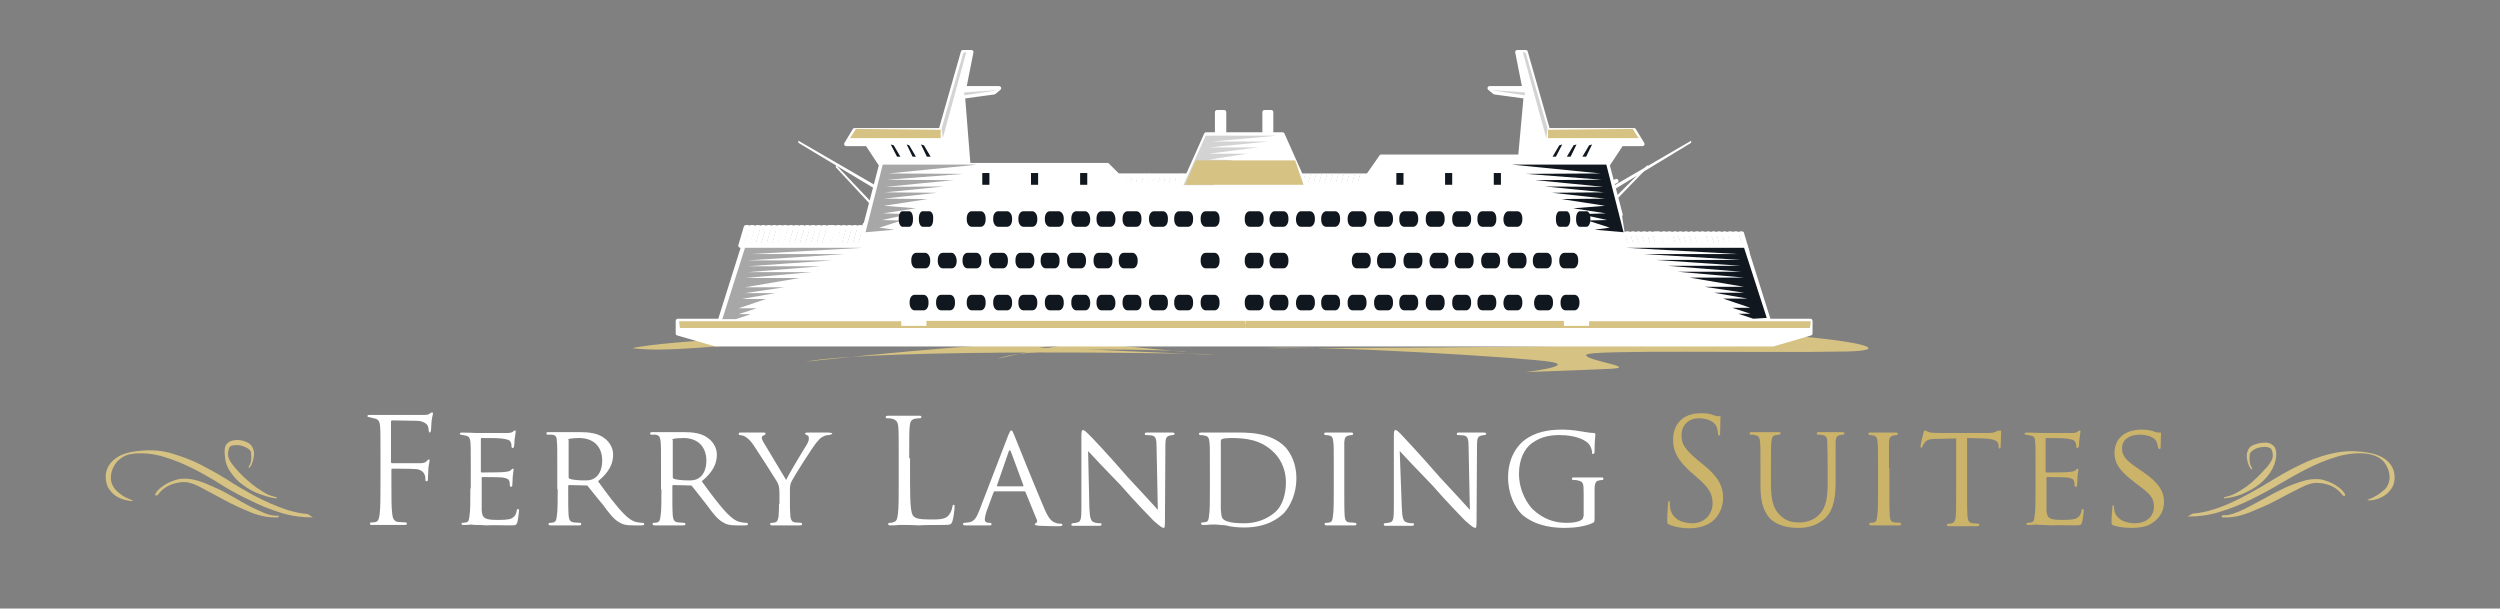 <?xml version="1.0" encoding="UTF-8"?> <!-- Generator: Adobe Illustrator 22.1.0, SVG Export Plug-In . SVG Version: 6.00 Build 0) --> <svg xmlns="http://www.w3.org/2000/svg" xmlns:xlink="http://www.w3.org/1999/xlink" id="Capa_1" x="0px" y="0px" viewBox="0 0 595.3 144.9" style="enable-background:new 0 0 595.3 144.9;" xml:space="preserve"><rect x="0" y="0" width="595.3" height="144.9" fill="#808080" stroke="none"/> <style type="text/css"> .st0{fill-rule:evenodd;clip-rule:evenodd;fill:#FFFFFF;} .st1{fill:#D6C283;} .st2{fill-rule:evenodd;clip-rule:evenodd;fill:#CBB369;} .st3{fill-rule:evenodd;clip-rule:evenodd;fill:#FFFFFF;stroke:#FFFFFF;stroke-miterlimit:10;} .st4{fill-rule:evenodd;clip-rule:evenodd;fill:#FFFFFF;stroke:#FFFFFF;stroke-linecap:round;stroke-linejoin:round;stroke-miterlimit:10;} .st5{fill-rule:evenodd;clip-rule:evenodd;fill:#D6C283;} .st6{fill-rule:evenodd;clip-rule:evenodd;fill:#11171F;} .st7{fill-rule:evenodd;clip-rule:evenodd;fill:none;stroke:#FFFFFF;stroke-linecap:round;stroke-linejoin:round;stroke-miterlimit:10;} .st8{fill-rule:evenodd;clip-rule:evenodd;fill:#11171F;stroke:#FFFFFF;stroke-linecap:round;stroke-linejoin:round;stroke-miterlimit:10;} .st9{fill-rule:evenodd;clip-rule:evenodd;fill:#A8A7A8;} .st10{fill-rule:evenodd;clip-rule:evenodd;fill:#D3D3D4;} .st11{fill-rule:evenodd;clip-rule:evenodd;fill:none;} </style> <g> <path class="st0" d="M90.6,114.9c0,3.3,0,6.1-0.2,7.5c-0.1,1-0.3,1.8-1,1.9c-0.3,0.1-0.7,0.1-1,0.1c-0.2,0-0.3,0.1-0.3,0.3 c0,0.3,0.2,0.3,0.6,0.3h7.6c0.4,0,0.6-0.1,0.6-0.3c0-0.1-0.1-0.3-0.3-0.3c-0.3,0-1.2-0.1-1.7-0.1c-1.1-0.1-1.4-0.9-1.5-1.9 c-0.2-1.5-0.2-4.2-0.2-7.5v-3c0-0.3,0.1-0.3,0.3-0.3c0.6,0,4.7,0,5.6,0.1c1.2,0.1,1.8,0.8,2,1.3c0.2,0.4,0.2,0.9,0.2,1.3 c0,0.2,0.1,0.3,0.3,0.3c0.3,0,0.3-0.3,0.3-0.7c0-0.2,0.1-1.6,0.1-2.3c0.1-1.1,0.3-1.7,0.3-1.9c0-0.2,0-0.3-0.2-0.3 s-0.2,0.2-0.4,0.3c-0.4,0.5-0.9,0.6-1.8,0.6c-0.5,0-1.1,0-1.7,0l-4.8,0c-0.2,0-0.3-0.1-0.3-0.3v-9.5c0-0.3,0.1-0.4,0.3-0.4l5.8,0.1 c1.5,0,2.4,0.7,2.6,1.1c0.2,0.4,0.3,1,0.3,1.3c0,0.2,0.1,0.4,0.2,0.4c0.2,0,0.2-0.2,0.3-0.4c0.1-0.6,0.1-2.1,0.2-2.5 c0.1-1,0.3-1.4,0.3-1.6c0-0.2-0.1-0.3-0.2-0.3s-0.3,0.1-0.5,0.2c-0.3,0.4-0.9,0.4-1.7,0.4c-0.9,0-8.3,0-8.9,0l-1.3,0 c-0.8,0-1.7,0-2.5,0c-0.4,0-0.5,0.1-0.5,0.3c0,0.1,0.1,0.2,0.3,0.2c0.3,0.1,0.9,0.2,1.2,0.3c1.2,0.2,1.4,0.8,1.5,1.9 c0.1,1.1,0.1,2,0.1,7.3V114.9z"></path> <path class="st0" d="M112,116.3c0,2.9,0,5.3-0.2,6.5c-0.1,0.9-0.2,1.5-0.8,1.6c-0.3,0-0.7,0.1-0.9,0.1c-0.2,0-0.2,0.2-0.2,0.3 c0,0.1,0.2,0.2,0.5,0.2c0.5,0,1.2,0,1.8-0.1c0.6,0.1,1.2,0.1,1.2,0.1c0.4,0,1.2,0,2.5,0.1c1.3-0.1,3.1,0,5.5,0c1.3,0,1.6,0,1.8-0.8 c0.2-0.6,0.4-2.7,0.4-2.9s0-0.1-0.2-0.1c-0.2,0-0.2-0.3-0.3,0.1c-0.2,1.2-0.6,1.7-1.4,2.1c-0.8,0.3-2.4,0.3-3.2,0.3 c-3.1,0-3.7-0.4-3.8-2.4c0-0.6,0-4.1,0-5.1v-2.5c0-0.1,0-0.2,0.2-0.2c0.5,0,3.9,0,4.8,0.1c1.2,0.2,1.5,0.5,1.6,0.9 c0.1,0.4,0.1,0.7,0.1,1c0,0.2,0.1,0.3,0.3,0.3c0.3,0,0.3-0.3,0.3-0.6c0-0.2,0.1-1.3,0.1-1.9c0.1-1,0.2-1.4,0.2-1.6 c0-0.2-0.1-0.2-0.2-0.2c-0.1,0-0.3,0.2-0.5,0.4c-0.4,0.3-0.8,0.3-1.6,0.4c-0.7,0.1-4.9,0.1-5.3,0.1c-0.2,0-0.2-0.1-0.2-0.3v-7.6 c0-0.2,0-0.3,0.2-0.3c0.4,0,4,0,4.6,0.1c1.7,0.2,2.1,0.4,2.3,0.9c0.2,0.3,0.2,0.8,0.2,1c0,0.2,0.1,0.4,0.3,0.4 c0.1,0,0.2-0.2,0.3-0.3c0.1-0.6,0.1-1.9,0.2-2.2c0.1-0.8,0.2-1.2,0.2-1.4c0-0.1,0-0.3-0.1-0.3c-0.1,0-0.3,0.1-0.4,0.1 c-0.2,0.4-0.9,0.5-1.5,0.5c-0.7,0-7.2,0-7.4,0c-0.2,0-2-0.1-3.4-0.1c-0.3,0-0.5,0.1-0.5,0.3c0,0.1,0.1,0.2,0.2,0.2 c0.3,0.1,0.8,0.1,1,0.2c1,0.1,1.2,0.6,1.3,1.5c0.1,0.9,0.1,1.7,0.1,6V116.3z"></path> <path class="st0" d="M135.3,104.8c0-0.2,0.1-0.3,0.3-0.3c0.3-0.1,1.4-0.2,2.3-0.2c3.4,0,5.5,2,5.5,5.4c0,2.1-0.8,3.6-1.9,4.2 c-0.8,0.5-1.6,0.5-2.4,0.5c-1.4,0-3.1-0.2-3.5-0.4c-0.1-0.1-0.2-0.2-0.2-0.4V104.8z M132.8,116.5c0,2.8,0,5.1-0.2,6.3 c-0.1,0.9-0.2,1.4-0.8,1.6c-0.3,0.1-0.7,0.1-0.9,0.1c-0.2,0-0.3,0.2-0.3,0.3c0,0.2,0.2,0.3,0.5,0.3h6.8c0.4,0,0.5-0.1,0.5-0.3 c0-0.1,0-0.3-0.3-0.3c-0.3,0-1-0.1-1.4-0.1c-1-0.1-1.2-0.7-1.3-1.6c-0.1-1.2-0.1-3.5-0.1-6.3v-0.7c0-0.2,0.1-0.3,0.2-0.3l4.1,0.1 c0.2,0,0.3,0,0.4,0.2c0.7,0.8,2.1,2.7,3.5,4.3c1.6,2.2,2.7,3.6,4,4.3c0.8,0.5,1.5,0.7,3.3,0.7h1.9c0.6,0,0.7-0.1,0.7-0.3 c0-0.1-0.1-0.3-0.3-0.3c-0.2,0-0.5,0-1.1-0.1c-0.8-0.1-1.8-0.4-3.4-2c-1.8-1.8-3.8-4.5-6.2-7.8c2.8-2.3,3.6-4.3,3.6-6.4 c0-1.9-1.3-3.3-2-3.8c-1.6-1.3-3.9-1.5-5.9-1.5h-7.5c-0.4,0-0.5,0.1-0.5,0.3c0,0.1,0.1,0.3,0.3,0.3c0.3,0,0.8,0,1,0 c1,0.1,1.2,0.6,1.2,1.6c0.1,0.9,0.1,1.7,0.1,6.1V116.5z"></path> <path class="st0" d="M160.1,104.8c0-0.2,0.1-0.3,0.3-0.3c0.3-0.1,1.4-0.2,2.3-0.2c3.4,0,5.5,2,5.5,5.4c0,2.1-0.8,3.6-1.9,4.2 c-0.8,0.5-1.6,0.5-2.4,0.5c-1.4,0-3.1-0.2-3.5-0.4c-0.1-0.1-0.2-0.2-0.2-0.4V104.8z M157.5,116.5c0,2.8,0,5.1-0.2,6.3 c-0.1,0.9-0.2,1.4-0.8,1.6c-0.3,0.1-0.7,0.1-0.9,0.1c-0.2,0-0.2,0.2-0.2,0.3c0,0.2,0.2,0.3,0.5,0.3h6.8c0.4,0,0.5-0.1,0.5-0.3 c0-0.1,0-0.3-0.3-0.3c-0.3,0-1-0.1-1.4-0.1c-1-0.1-1.2-0.7-1.3-1.6c-0.1-1.2-0.1-3.5-0.1-6.3v-0.7c0-0.2,0.1-0.3,0.2-0.3l4.1,0.1 c0.2,0,0.3,0,0.4,0.2c0.7,0.8,2.1,2.7,3.4,4.3c1.6,2.2,2.7,3.6,4,4.3c0.8,0.5,1.5,0.7,3.3,0.7h1.9c0.6,0,0.7-0.1,0.7-0.3 c0-0.1-0.1-0.3-0.3-0.3c-0.2,0-0.5,0-1.1-0.1c-0.8-0.1-1.8-0.4-3.4-2c-1.8-1.8-3.8-4.5-6.2-7.8c2.8-2.3,3.6-4.3,3.6-6.4 c0-1.9-1.3-3.3-2-3.8c-1.6-1.3-3.8-1.5-5.9-1.5h-7.5c-0.3,0-0.5,0.1-0.5,0.3c0,0.1,0.1,0.3,0.2,0.3c0.3,0,0.8,0,1,0 c1,0.1,1.2,0.6,1.3,1.6c0.1,0.9,0.1,1.7,0.1,6.1V116.5z"></path> <path class="st0" d="M185.5,120c0,0.5,0,1.7-0.1,2.9c-0.1,0.8-0.3,1.4-0.9,1.5c-0.3,0.1-0.6,0.1-0.9,0.1c-0.2,0-0.2,0.2-0.2,0.3 c0,0.2,0.1,0.3,0.5,0.3h6.6c0.3,0,0.5-0.1,0.5-0.3c0-0.1-0.1-0.3-0.2-0.3c-0.3,0-1-0.1-1.4-0.1c-0.9-0.1-1.1-0.7-1.2-1.5 c-0.1-1.2-0.1-2.4-0.1-2.9v-2.5c0-1-0.1-1.9,0.4-2.9c0.6-1.2,4.9-8,5.9-9.2c0.7-0.8,0.9-1.1,1.5-1.4c0.5-0.3,1.1-0.4,1.4-0.4 c0.2,0,0.9-0.2,0.9-0.4c0-0.1-0.7-0.2-0.9-0.2h-5.1c-0.3,0-0.5,0.1-0.5,0.2c0,0.2,0.2,0.3,0.4,0.4c0.4,0.1,0.5,0.3,0.5,0.8 c0,0.4-0.1,0.8-0.5,1.5c-0.6,0.9-4.4,7.2-4.9,8.4l-5.4-9c-0.2-0.4-0.4-0.7-0.4-1.1c0-0.2,0.1-0.4,0.4-0.5c0.3-0.1,0.5-0.3,0.5-0.4 c0-0.2-0.1-0.3-0.4-0.3h-5.6c-0.3,0-0.4,0.1-0.4,0.3c0,0.2,0.1,0.3,0.3,0.3c0.2,0,0.8,0.1,1.3,0.4c0.6,0.4,1.3,1,2,2.1 c1,1.5,5.2,8,5.4,8.4c0.5,0.8,0.7,1.4,0.7,3V120z"></path> <path class="st1" d="M54.9,112.4c0.8,1.2,1.8,2.3,3,3.1c1.2,0.9,2.4,1.6,3.8,2.1c1.4,0.5,2.6,0.9,3.7,1c0.2,0.1,0.3,0.1,0.5,0 c0.1-0.1,0-0.2-0.4-0.3c-1.1-0.2-2.2-0.7-3.5-1.6c-1.3-0.8-2.5-1.8-3.6-2.8s-2.1-2.1-2.9-3.1c-0.8-1-1.2-1.8-1.2-2.5 c0-0.4,0-0.8,0.2-1.4c0.1-0.6,0.6-0.9,1.5-0.9c0.8-0.1,1.6,0.1,2.5,0.5c0.9,0.4,1.3,0.9,1.3,1.5c0.1,1.2,0,2.1-0.3,2.6 c-0.3,0.5-0.4,0.8-0.3,0.8c0.3,0,0.6-0.4,0.9-1.3c0.3-0.8,0.4-1.6,0.4-2.2c-0.1-1.2-0.6-2-1.5-2.5c-0.9-0.5-1.9-0.7-3.1-0.6 c-0.7,0.1-1.3,0.3-1.8,0.8c-0.5,0.5-0.7,1.3-0.6,2.5C53.6,109.8,54,111.2,54.9,112.4z"></path> <path class="st1" d="M65.9,122.8c-0.9,0-2-0.2-3.1-0.7c-1.1-0.5-2.3-1-3.6-1.7c-1.3-0.7-2.6-1.4-3.9-2.2c-1.4-0.8-2.7-1.5-4.1-2.1 c-1.3-0.6-2.7-1.2-4-1.6c-1.3-0.4-2.6-0.6-3.8-0.5c-0.5,0-1,0.1-1.6,0.3c-0.6,0.2-1.2,0.4-1.8,0.7c-0.6,0.3-1.2,0.7-1.7,1.1 c-0.5,0.4-1,0.9-1.3,1.5c-0.1,0.2,0,0.4,0.1,0.4c0.1,0,0.3,0,0.5-0.2c1.3-1.8,3.3-2.8,5.8-3c1.2-0.1,2.6,0.3,4.3,1.2 c1.7,0.9,3.6,1.9,5.6,3c2,1.1,4.2,2.1,6.4,3c2.2,0.9,4.4,1.3,6.5,1.2c0.2-0.1,0.2-0.3,0.2-0.4C66.3,122.8,66.1,122.8,65.9,122.8z"></path> <path class="st1" d="M73.3,122.4c-1.7-0.1-3.3-0.5-5-1c-2.6-0.9-5.2-2-7.8-3.4c-2.2-1.2-4.3-2.4-6.4-3.8c-2.1-1.3-4.3-2.5-6.4-3.6 c-2.2-1.1-4.4-1.9-6.7-2.6c-2.3-0.7-4.6-0.9-7.1-0.7c-3.1,0.2-5.4,0.9-6.8,2.2c-1.4,1.2-2.1,2.8-1.9,4.6c0.1,0.9,0.3,1.7,0.8,2.4 c0.5,0.7,1,1.2,1.6,1.6c0.6,0.4,1.3,0.7,2,0.9c0.7,0.2,1.3,0.3,1.9,0.3c0.3,0,0.2-0.1-0.3-0.3c-0.5-0.2-1-0.4-1.7-0.8 c-0.7-0.4-1.3-0.9-2-1.6c-0.6-0.7-1-1.5-1.1-2.5c0-0.5,0-1.1,0.2-1.8s0.5-1.3,0.9-1.9c0.4-0.6,1-1.1,1.8-1.6 c0.8-0.5,1.7-0.7,2.8-0.8c2.4-0.2,4.7,0.1,7,0.8s4.5,1.6,6.7,2.7c2.2,1.1,4.5,2.4,6.7,3.8c2.2,1.4,4.6,2.7,7,3.8 c2.5,1.3,5.1,2.3,7.7,3.1c2.3,0.7,4.7,1,7.3,1"></path> <path class="st1" d="M540.6,112.5c-0.8,1.2-1.8,2.2-3,3.1c-1.2,0.9-2.5,1.5-3.8,2.1c-1.3,0.5-2.6,0.8-3.7,0.9 c-0.2,0.1-0.4,0.1-0.5,0c-0.1-0.1,0-0.2,0.4-0.3c1.1-0.2,2.2-0.7,3.5-1.5c1.3-0.8,2.5-1.7,3.6-2.8c1.1-1,2.1-2.1,2.9-3 c0.8-1,1.2-1.8,1.2-2.4c0-0.3,0-0.8-0.2-1.3c-0.1-0.5-0.6-0.8-1.5-0.9c-0.8,0-1.6,0.1-2.5,0.5c-0.8,0.4-1.3,0.9-1.3,1.5 c-0.1,1.2,0,2,0.3,2.6s0.4,0.8,0.3,0.8c-0.3,0-0.6-0.4-0.9-1.2c-0.3-0.8-0.4-1.5-0.4-2.2c0.1-1.2,0.6-2,1.5-2.4 c0.9-0.4,1.9-0.6,3.1-0.6c0.7,0,1.3,0.3,1.8,0.8s0.7,1.3,0.6,2.5C541.9,109.9,541.4,111.3,540.6,112.5z"></path> <path class="st1" d="M529.5,122.7c0.9,0,2-0.2,3.1-0.7c1.1-0.4,2.3-1,3.6-1.7c1.3-0.7,2.6-1.4,3.9-2.1c1.4-0.8,2.7-1.4,4.1-2.1 c1.3-0.6,2.7-1.1,4-1.5c1.3-0.4,2.6-0.6,3.8-0.5c0.5,0,1,0.1,1.6,0.3c0.6,0.2,1.2,0.4,1.8,0.7c0.6,0.3,1.2,0.7,1.7,1.1 c0.5,0.4,1,0.9,1.3,1.5c0.1,0.2,0,0.3-0.1,0.4c-0.1,0-0.3,0-0.5-0.2c-1.3-1.8-3.3-2.8-5.8-2.9c-1.1-0.1-2.6,0.3-4.3,1.2 c-1.7,0.9-3.6,1.8-5.6,2.9c-2,1.1-4.2,2-6.4,2.9c-2.2,0.9-4.4,1.3-6.5,1.2c-0.2-0.1-0.2-0.3-0.1-0.4 C529.1,122.7,529.3,122.7,529.5,122.7z"></path> <path class="st1" d="M522.1,122.3c1.7-0.1,3.4-0.5,5-1c2.6-0.8,5.2-2,7.8-3.4c2.2-1.2,4.3-2.4,6.4-3.7c2.1-1.3,4.3-2.5,6.4-3.5 c2.2-1.1,4.4-1.9,6.7-2.5c2.3-0.6,4.6-0.9,7.1-0.7c3.1,0.2,5.4,0.9,6.8,2.1c1.4,1.2,2,2.7,1.9,4.5c-0.1,0.9-0.3,1.7-0.8,2.3 c-0.5,0.7-1,1.2-1.6,1.6c-0.6,0.4-1.3,0.7-2,0.9c-0.7,0.2-1.4,0.3-1.9,0.2c-0.3,0-0.2-0.1,0.3-0.3c0.5-0.1,1-0.4,1.7-0.8 c0.7-0.4,1.3-0.9,2-1.5c0.6-0.6,1-1.5,1.1-2.5c0-0.5,0-1.1-0.2-1.8c-0.2-0.7-0.5-1.3-0.9-1.9c-0.4-0.6-1-1.1-1.8-1.5 c-0.8-0.4-1.7-0.7-2.8-0.8c-2.4-0.2-4.7,0.1-7,0.8c-2.3,0.7-4.5,1.6-6.7,2.7c-2.2,1.1-4.5,2.4-6.7,3.7c-2.3,1.4-4.6,2.6-7,3.8 c-2.5,1.2-5,2.2-7.7,3c-2.3,0.7-4.7,1-7.3,1"></path> <path class="st0" d="M216.5,109.1c0-5.4,0-6.3,0.1-7.4c0.1-1.2,0.3-1.8,1.3-2c0.4-0.1,0.9-0.1,1.2-0.1c0.1,0,0.3-0.1,0.3-0.3 c0-0.3-0.2-0.3-0.6-0.3h-7.3c-0.4,0-0.6,0.1-0.6,0.3c0,0.2,0.1,0.3,0.3,0.3c0.3,0,0.9,0,1.2,0.1c1.1,0.3,1.4,0.8,1.5,2 c0.1,1.1,0.1,2.1,0.1,7.4v6c0,3.2,0,5.9-0.2,7.3c-0.1,1-0.3,1.8-1,1.9c-0.3,0.2-0.7,0.2-1,0.2c-0.2,0-0.3,0.1-0.3,0.3 c0,0.3,0.2,0.3,0.6,0.3c0.5,0,1.3,0,2-0.1c0.6,0,1.1,0,1.3,0c0.9,0,1.9,0,3.4,0.1c1.5-0.1,3.3-0.1,5.8-0.1c1.8,0,1.9-0.1,2.2-0.9 c0.3-1,0.5-3,0.5-3.4c0-0.4,0-0.5-0.2-0.5c-0.2,0-0.3,0.2-0.3,0.4c-0.1,0.7-0.4,1.5-0.9,2.1c-0.8,1-2.4,1-4.2,1 c-2.7,0-3.6-0.2-4.2-0.8c-0.6-0.6-0.8-2.8-0.8-7.9V109.1z"></path> <path class="st0" d="M237.5,115.8c-0.1,0-0.1-0.1-0.1-0.2l2.8-8.1c0.2-0.4,0.3-0.4,0.5,0l3,8.1c0,0.1,0,0.2-0.1,0.2H237.5z M233.1,121.8c-0.6,1.5-1.2,2.5-2.6,2.6c-0.2,0-0.7,0.1-0.9,0.1c-0.1,0-0.3,0.1-0.3,0.3c0,0.2,0.2,0.3,0.6,0.3h5.8 c0.3,0,0.4-0.1,0.4-0.3c0-0.2-0.1-0.3-0.3-0.3h-0.3c-0.5,0-1-0.2-1-0.8c0-0.5,0.2-1.2,0.4-1.9l1.7-4.6c0.1-0.2,0.2-0.2,0.3-0.2h7 c0.2,0,0.2,0,0.3,0.2l2.7,6.6c0.2,0.5-0.1,0.7-0.3,0.8c-0.1,0.1-0.2,0.1-0.2,0.3c0,0.2,0.5,0.2,1.1,0.3c2.1,0.1,4.4,0.1,4.8,0.1 c0.3,0,0.7-0.1,0.7-0.3s-0.2-0.3-0.4-0.3c-0.3,0-0.8,0-1.2-0.2c-0.7-0.2-1.5-0.6-2.6-3.1c-1.9-4.4-6.8-16.5-7.3-17.8 c-0.3-0.7-0.4-1.1-0.7-1.1c-0.2,0-0.3,0.2-0.7,1.1L233.1,121.8z"></path> <path class="st0" d="M259.1,107.4c0.9,1,4.3,4.6,7.8,8.2c3.2,3.7,7.5,8.1,7.8,8.4c1.7,1.5,2.1,1.7,2.4,1.7c0.2,0,0.3-0.1,0.3-2 l0.1-17.4c0-1.8,0.1-2.4,1.1-2.6c0.4-0.1,0.6-0.1,0.7-0.1c0.2,0,0.4-0.2,0.4-0.3c0-0.2-0.2-0.3-0.6-0.3h-5.9c-0.3,0-0.6,0-0.6,0.3 c0,0.1,0,0.3,0.2,0.3c0.2,0,0.9,0,1.5,0.1c0.9,0.2,1.1,0.8,1.1,2.8l0.3,14.9c-0.9-1-4.1-4.5-7.1-7.7c-4.6-5.3-9-10-9.5-10.4 c-0.3-0.3-0.9-0.9-1.2-0.9c-0.3,0-0.4,0.3-0.4,1.5v16.8c0,2.7-0.1,3.5-0.9,3.7c-0.4,0.1-1,0.2-1.2,0.2c-0.1,0-0.3,0.1-0.3,0.3 c0,0.3,0.2,0.3,0.5,0.3h6.2c0.3,0,0.5-0.1,0.5-0.3c0-0.2-0.1-0.3-0.2-0.3c-0.3,0-1,0-1.5-0.2c-0.8-0.2-1.1-0.9-1.2-3.4L259.1,107.4 z"></path> <path class="st0" d="M290.7,105.1c0-0.3,0.1-0.5,0.4-0.6c0.3-0.1,1.3-0.2,1.9-0.2c3.7,0,7.2,0.4,10.2,3.3c1.3,1.2,3,3.6,3,7.3 c0,2.7-0.8,5.5-2.5,7c-1.9,1.7-4.5,2.7-7.4,2.7c-3.7,0-4.8-0.6-5.2-1.2c-0.3-0.3-0.3-1.4-0.4-2.1c0-0.6,0-3.3,0-6.4V105.1z M288.1,116.8c0,2.6,0,4.8-0.2,6c-0.1,0.9-0.2,1.4-0.8,1.5c-0.3,0.1-0.7,0.1-0.9,0.1c-0.2,0-0.2,0.2-0.2,0.3c0,0.2,0.2,0.3,0.5,0.3 c0.5,0,1.2,0,1.8-0.1c0.6,0,1.1,0,1.2,0c0.1,0,1.1,0.1,2.4,0.2c1.4,0.4,3,0.5,4.4,0.5c5.4,0,8.2-2.2,9.5-3.5 c1.5-1.7,2.9-4.6,2.9-8.2c0-3.5-1.3-5.9-2.6-7.4c-3.7-3.8-9.5-3.5-12.6-3.5H286c-0.3,0-0.5,0.1-0.5,0.3c0,0.1,0.1,0.3,0.2,0.3 c0.3,0,0.8,0,1,0.1c1,0.1,1.2,0.6,1.3,1.6c0.1,0.9,0.1,1.8,0.1,6.3V116.8z"></path> <path class="st0" d="M320.1,111.5c0-4.5,0-5.3,0-6.2c0.1-1,0.2-1.4,1.1-1.6c0.3-0.1,0.5-0.1,0.8-0.1c0.1,0,0.2-0.2,0.2-0.3 c0-0.2-0.1-0.3-0.5-0.3h-5.9c-0.4,0-0.5,0.1-0.5,0.3c0,0.1,0.1,0.3,0.3,0.3c0.2,0,0.6,0,0.9,0.1c0.7,0.1,0.9,0.6,1,1.6 c0.1,0.9,0.1,1.7,0.1,6.2v5.1c0,2.8,0,5.1-0.2,6.3c-0.1,0.8-0.2,1.4-0.8,1.5c-0.3,0.1-0.7,0.1-0.9,0.1c-0.2,0-0.3,0.2-0.3,0.3 c0,0.2,0.2,0.3,0.5,0.3h6.6c0.4,0,0.5-0.1,0.5-0.3c0-0.1-0.1-0.3-0.3-0.3c-0.3,0-0.9-0.1-1.4-0.1c-0.9-0.1-1-0.7-1.1-1.5 c-0.1-1.2-0.1-3.5-0.1-6.3V111.5z"></path> <path class="st0" d="M333.3,107.4c0.9,1,4.3,4.6,7.8,8.2c3.2,3.7,7.5,8.1,7.8,8.4c1.7,1.5,2.1,1.7,2.4,1.7c0.2,0,0.3-0.1,0.3-2 l0.1-17.4c0-1.8,0.1-2.4,1.1-2.6c0.3-0.1,0.6-0.1,0.7-0.1c0.2,0,0.4-0.2,0.4-0.3c0-0.2-0.2-0.3-0.6-0.3h-5.8c-0.3,0-0.6,0-0.6,0.3 c0,0.1,0,0.3,0.2,0.3c0.2,0,0.9,0,1.5,0.1c0.9,0.2,1.1,0.8,1.1,2.8l0.3,14.9c-0.9-1-4.1-4.5-7.1-7.7c-4.6-5.3-9-10-9.4-10.4 c-0.3-0.3-0.9-0.9-1.2-0.9c-0.3,0-0.4,0.3-0.4,1.5v16.8c0,2.7-0.1,3.5-0.9,3.7c-0.5,0.1-1,0.2-1.3,0.2c-0.1,0-0.2,0.1-0.2,0.3 c0,0.3,0.2,0.3,0.5,0.3h6.2c0.3,0,0.5-0.1,0.5-0.3c0-0.2-0.1-0.3-0.2-0.3c-0.3,0-1,0-1.5-0.2c-0.8-0.2-1.1-0.9-1.2-3.4L333.3,107.4 z"></path> <path class="st0" d="M377,123c0,0.6-0.3,0.7-0.6,0.9c-0.8,0.5-2.3,0.6-3.4,0.6c-2.9,0-5.5-0.9-8-3.2c-1.1-1.1-3.3-4.2-3.3-8.5 c0-3.4,1.3-6,3.1-7.3c2.4-1.7,4.7-1.9,6.6-1.9c3.9,0,6.2,1.2,7,2.2c0.5,0.7,0.7,1.5,0.7,1.9c0,0.3,0,0.4,0.2,0.4 c0.2,0,0.4-0.1,0.4-0.6c0-2.9,0.2-3.7,0.2-4.1c0-0.1-0.1-0.3-0.4-0.3c-0.8,0-1.9-0.2-2.5-0.3c-0.6-0.1-2.8-0.5-4.8-0.5 c-2.4,0-5.5,0.2-8.3,1.9c-2.7,1.6-4.8,4.9-4.8,9.5c0,3.9,1.6,7.2,3.4,8.9c3.5,2.9,7.9,3.1,10.2,3.1c2,0,4.8-0.3,6.6-1.2 c0.4-0.2,0.4-0.3,0.4-1.7v-3.5c0-1.3,0-2.2,0-3.2c0.1-1.1,0.3-1.6,1.1-1.7c0.4-0.1,0.6-0.1,0.8-0.1c0.1,0,0.2-0.2,0.2-0.3 c0-0.3-0.1-0.3-0.5-0.3h-6.5c-0.4,0-0.5,0-0.5,0.3c0,0.1,0.1,0.3,0.3,0.3c0.3,0,0.8,0,1.1,0.1c1.3,0.3,1.4,0.6,1.4,3.1V123z"></path> <path class="st2" d="M402.2,125.8c1.9,0,3.7-0.4,5.2-1.4c2.4-1.7,2.9-4.4,2.9-5.8c0-2.8-1-5-5-8.2l-1-0.8c-3.1-2.6-3.9-3.9-3.9-5.9 c0-2.6,1.8-4.1,4.1-4.1c3.1,0,4,1.5,4.2,1.9c0.2,0.4,0.4,1.3,0.4,1.8c0,0.3,0.1,0.4,0.3,0.4c0.2,0,0.2-0.2,0.2-0.8 c0-2.3,0.1-3.4,0.1-3.6c0-0.2-0.1-0.2-0.4-0.2s-0.5,0-1.2-0.2c-0.9-0.4-1.8-0.5-3.1-0.5c-4.2,0-6.6,2.5-6.6,6.3 c0,2.4,0.7,4.5,4.1,7.6l1.5,1.3c2.9,2.5,3.8,3.9,3.8,6.3c0,2.2-1.6,4.7-4.8,4.7c-2.5,0-4.8-1-5.3-3.6c-0.1-0.5-0.1-1-0.1-1.3 c0-0.3,0-0.4-0.2-0.4c-0.1,0-0.2,0.2-0.2,0.6c0,0.6-0.2,2-0.2,3.7c0,1,0,1.1,0.4,1.3C398.9,125.5,400.5,125.8,402.2,125.8z"></path> <path class="st2" d="M419.2,115.9c0,4.3,1.1,6.3,2.4,7.7c2.2,2,5.4,2.1,6.4,2.1c1.8,0,4.2-0.2,6.5-2.2c2.3-2.1,2.6-5.6,2.6-8.8 v-3.2c0-4.6,0-5.4,0-6.3c0.1-1,0.2-1.5,1.1-1.6c0.4-0.1,0.6-0.1,0.8-0.1c0.1,0,0.2-0.2,0.2-0.3c0-0.2-0.1-0.3-0.5-0.3h-5.6 c-0.4,0-0.5,0.1-0.5,0.3c0,0.1,0.1,0.3,0.2,0.3c0.3,0,0.8,0,1.1,0.1c1,0.1,1.2,0.7,1.2,1.6c0,0.9,0.1,1.8,0.1,6.3v3.7 c0,3-0.3,5.4-1.8,7.1c-1.1,1.3-2.9,2.1-4.8,2.1c-1.8,0-3.1-0.2-4.6-1.6c-1.3-1.2-2.3-2.9-2.3-7.2v-4.1c0-4.6,0-5.4,0.1-6.3 c0.1-1,0.3-1.5,1.1-1.6c0.4-0.1,0.6-0.1,0.8-0.1c0.1,0,0.3-0.2,0.3-0.3c0-0.2-0.2-0.3-0.5-0.3h-6.4c-0.4,0-0.5,0.1-0.5,0.3 c0,0.1,0.1,0.3,0.2,0.3c0.3,0,0.8,0,1,0.1c1,0.1,1.2,0.7,1.3,1.6c0.1,0.9,0.1,1.8,0.1,6.3V115.9z"></path> <path class="st2" d="M449.8,111.5c0-4.5,0-5.3,0-6.2c0.1-1,0.2-1.4,1.1-1.6c0.3-0.1,0.6-0.1,0.8-0.1c0.1,0,0.2-0.2,0.2-0.3 c0-0.2-0.1-0.3-0.5-0.3h-6c-0.4,0-0.5,0.1-0.5,0.3c0,0.1,0.1,0.3,0.3,0.3c0.2,0,0.6,0,0.9,0.1c0.7,0.1,0.9,0.6,1,1.6 c0.1,0.9,0.1,1.7,0.1,6.2v5.1c0,2.8,0,5.1-0.2,6.3c-0.1,0.8-0.2,1.4-0.8,1.5c-0.3,0.1-0.7,0.1-0.9,0.1c-0.2,0-0.2,0.2-0.2,0.3 c0,0.2,0.2,0.3,0.5,0.3h6.6c0.4,0,0.5-0.1,0.5-0.3c0-0.1-0.1-0.3-0.2-0.3c-0.3,0-0.9-0.1-1.4-0.1c-0.9-0.1-1-0.7-1.1-1.5 c-0.1-1.2-0.1-3.5-0.1-6.3V111.5z"></path> <path class="st2" d="M468.5,104.3l3.8,0.1c2.9,0.1,3.5,0.7,3.6,1.6l0,0.3c0,0.4,0.1,0.5,0.2,0.5c0.1,0,0.3-0.1,0.3-0.4 c0-0.6,0.1-2.7,0.1-3.6c0-0.2,0-0.3-0.1-0.3c-0.1,0-0.4,0.1-0.8,0.1c-0.5,0.4-1.2,0.5-2.2,0.5h-11.3c-0.4,0-1.5,0-2.4-0.1 c-0.8-0.2-1.1-0.5-1.4-0.5c-0.1,0-0.3,0.4-0.3,0.6c-0.1,0.4-0.7,2.9-0.7,3.2c0,0.2,0.1,0.3,0.2,0.3c0.1,0,0.2,0,0.3-0.3 c0.1-0.2,0.1-0.4,0.5-0.9c0.5-0.7,1.2-0.9,3.1-0.9l4.4-0.1v12.3c0,2.8,0,5.1-0.1,6.3c-0.1,0.9-0.3,1.4-0.9,1.6 c-0.3,0.1-0.6,0.1-0.9,0.1c-0.2,0-0.3,0.1-0.3,0.3c0,0.2,0.1,0.3,0.5,0.3h6.7c0.4,0,0.5-0.1,0.5-0.3c0-0.1,0-0.3-0.2-0.3 c-0.3,0-0.9-0.1-1.4-0.1c-0.9-0.1-1.1-0.7-1.2-1.6c-0.1-1.2-0.1-3.5-0.1-6.3V104.3z"></path> <path class="st2" d="M484.7,116.3c0,2.9,0,5.3-0.2,6.5c-0.1,0.9-0.2,1.5-0.8,1.6c-0.3,0-0.7,0.1-0.9,0.1c-0.2,0-0.3,0.2-0.3,0.3 c0,0.1,0.2,0.2,0.5,0.2c0.5,0,1.2,0,1.8-0.1c0.6,0.1,1.2,0.1,1.2,0.1c0.4,0,1.2,0,2.5,0.1c1.3-0.1,3.1,0,5.5,0c1.3,0,1.6,0,1.8-0.8 c0.2-0.6,0.4-2.7,0.4-2.9s0-0.1-0.2-0.1c-0.2,0-0.2-0.3-0.3,0.1c-0.2,1.2-0.6,1.7-1.4,2.1c-0.9,0.3-2.4,0.3-3.2,0.3 c-3.1,0-3.7-0.4-3.8-2.4c0-0.6,0-4.1,0-5.1v-2.5c0-0.1,0-0.2,0.2-0.2c0.5,0,3.9,0,4.8,0.1c1.2,0.2,1.5,0.5,1.6,0.9 c0.1,0.4,0.1,0.7,0.1,1c0,0.2,0.1,0.3,0.3,0.3c0.3,0,0.3-0.3,0.3-0.6c0-0.2,0.1-1.3,0.1-1.9c0.1-1,0.2-1.4,0.2-1.6 c0-0.2-0.1-0.2-0.2-0.2s-0.3,0.2-0.5,0.4c-0.4,0.3-0.8,0.3-1.6,0.4c-0.7,0.1-4.9,0.1-5.3,0.1c-0.2,0-0.2-0.1-0.2-0.3v-7.6 c0-0.2,0-0.3,0.2-0.3c0.4,0,4,0,4.6,0.1c1.7,0.2,2,0.4,2.3,0.9c0.2,0.3,0.2,0.8,0.2,1c0,0.2,0.1,0.4,0.3,0.4c0.1,0,0.2-0.2,0.3-0.3 c0.1-0.6,0.1-1.9,0.2-2.2c0.1-0.8,0.2-1.2,0.2-1.4c0-0.1,0-0.3-0.1-0.3c-0.1,0-0.3,0.1-0.4,0.1c-0.2,0.4-0.9,0.5-1.5,0.5 c-0.7,0-7.2,0-7.4,0c-0.2,0-2.1-0.1-3.4-0.1c-0.4,0-0.5,0.1-0.5,0.3c0,0.1,0.1,0.2,0.3,0.2c0.3,0.1,0.8,0.1,1,0.2 c1,0.1,1.2,0.6,1.2,1.5c0.1,0.9,0.1,1.7,0.1,6V116.3z"></path> <path class="st2" d="M507.5,125.7c1.7,0,3.6-0.2,4.9-1.1c2.2-1.4,2.9-3.3,2.9-5.1c0-2.5-1.3-4.6-5.1-7.2l-0.9-0.6 c-3.1-2.1-4-3.1-4-5c0-2.1,1.9-3.2,4.1-3.2c2.8,0,3.8,1.1,4,1.5c0.2,0.3,0.4,1.1,0.5,1.5c0,0.2,0.1,0.4,0.3,0.4 c0.2,0.1,0.3-0.1,0.3-0.6c0-2,0.1-2.9,0.1-3.1c0-0.2-0.1-0.2-0.3-0.2s-0.5,0-1.1-0.1c-0.7-0.4-2-0.6-3.2-0.6c-4,0-6.5,2.1-6.5,5.6 c0,2.1,0.9,3.9,4.1,6.4l1.4,1.1c2.7,2,3.9,3,3.9,5.2c0,2.2-1.6,4-4.6,4c-2,0-4.3-0.8-4.8-2.9c-0.1-0.4-0.1-0.8-0.1-1.1 c0-0.2-0.1-0.3-0.2-0.3c-0.1,0-0.2,0.2-0.2,0.5c0,0.5-0.2,1.7-0.2,3.2c0,0.8,0,0.9,0.4,1.1C504.3,125.5,506.1,125.7,507.5,125.7z"></path> </g> <g> <g> <g> <g> <polygon class="st3" points="307.2,41.8 307.5,41.8 306.2,46.2 305.9,46.2 "></polygon> <polygon class="st3" points="308.5,41.8 308.9,41.8 307.5,46.2 307.2,46.2 "></polygon> <polygon class="st3" points="309.9,41.8 310.2,41.8 308.9,46.2 308.5,46.2 "></polygon> <polygon class="st3" points="311.2,41.8 311.5,41.8 310.2,46.2 309.9,46.2 "></polygon> </g> <g> <polygon class="st3" points="312.5,41.8 312.8,41.8 311.5,46.2 311.2,46.2 "></polygon> <polygon class="st3" points="313.8,41.8 314.1,41.8 312.8,46.2 312.5,46.2 "></polygon> <polygon class="st3" points="315.1,41.8 315.4,41.8 314.1,46.2 313.8,46.2 "></polygon> <polygon class="st3" points="316.4,41.8 316.8,41.8 315.4,46.2 315.1,46.2 "></polygon> </g> <g> <polygon class="st3" points="317.8,41.8 318.1,41.8 316.8,46.2 316.4,46.2 "></polygon> <polygon class="st3" points="319.1,41.8 319.4,41.8 318.1,46.2 317.8,46.2 "></polygon> <polygon class="st3" points="320.4,41.8 320.7,41.8 319.4,46.2 319.1,46.2 "></polygon> <polygon class="st3" points="321.7,41.8 322,41.8 320.7,46.2 320.4,46.2 "></polygon> </g> <g> <polygon class="st3" points="323,41.8 323.3,41.8 322,46.2 321.7,46.2 "></polygon> <polygon class="st3" points="324.3,41.8 324.7,41.8 323.3,46.2 323,46.2 "></polygon> <polygon class="st3" points="325.7,41.8 326,41.8 324.7,46.2 324.3,46.2 "></polygon> <polygon class="st3" points="327,41.8 327.3,41.8 326,46.2 325.7,46.2 "></polygon> </g> </g> <g> <g> <polygon class="st3" points="327.7,41.8 328,41.8 326.7,46.2 326.4,46.2 "></polygon> <polygon class="st3" points="329,41.8 329.4,41.8 328,46.2 327.7,46.2 "></polygon> <polygon class="st3" points="330.3,41.8 330.7,41.8 329.4,46.2 329,46.2 "></polygon> <polygon class="st3" points="331.7,41.8 332,41.8 330.7,46.2 330.3,46.2 "></polygon> </g> <g> <polygon class="st3" points="333,41.8 333.3,41.8 332,46.2 331.7,46.2 "></polygon> <polygon class="st3" points="334.3,41.8 334.6,41.8 333.3,46.2 333,46.2 "></polygon> <polygon class="st3" points="335.6,41.8 335.9,41.8 334.6,46.2 334.3,46.2 "></polygon> <polygon class="st3" points="336.9,41.8 337.3,41.8 335.9,46.2 335.6,46.2 "></polygon> </g> <g> <polygon class="st3" points="338.2,41.8 338.6,41.8 337.3,46.2 336.9,46.2 "></polygon> <polygon class="st3" points="339.6,41.8 339.9,41.8 338.6,46.2 338.2,46.2 "></polygon> <polygon class="st3" points="340.9,41.8 341.2,41.8 339.9,46.2 339.6,46.2 "></polygon> <polygon class="st3" points="342.2,41.8 342.5,41.8 341.2,46.2 340.9,46.2 "></polygon> </g> <g> <polygon class="st3" points="343.5,41.8 343.8,41.8 342.5,46.2 342.2,46.2 "></polygon> <polygon class="st3" points="344.8,41.8 345.2,41.8 343.8,46.2 343.5,46.2 "></polygon> <polygon class="st3" points="346.1,41.8 346.5,41.8 345.2,46.2 344.8,46.2 "></polygon> <polygon class="st3" points="347.5,41.8 347.8,41.8 346.5,46.2 346.1,46.2 "></polygon> </g> </g> <g> <g> <g> <polygon class="st3" points="266.2,41.8 266.6,41.8 265.3,46.2 264.9,46.2 "></polygon> <polygon class="st3" points="267.6,41.8 267.9,41.8 266.6,46.2 266.2,46.2 "></polygon> <polygon class="st3" points="268.9,41.8 269.2,41.8 267.9,46.2 267.6,46.2 "></polygon> <polygon class="st3" points="270.2,41.8 270.5,41.8 269.2,46.2 268.9,46.2 "></polygon> </g> <g> <polygon class="st3" points="271.5,41.8 271.8,41.8 270.5,46.2 270.2,46.2 "></polygon> <polygon class="st3" points="272.8,41.8 273.2,41.8 271.8,46.2 271.5,46.2 "></polygon> <polygon class="st3" points="274.1,41.8 274.5,41.8 273.2,46.2 272.8,46.2 "></polygon> <polygon class="st3" points="275.5,41.8 275.8,41.8 274.5,46.2 274.1,46.2 "></polygon> </g> <g> <polygon class="st3" points="276.8,41.8 277.1,41.8 275.8,46.2 275.5,46.2 "></polygon> <polygon class="st3" points="278.1,41.8 278.4,41.8 277.1,46.2 276.8,46.2 "></polygon> <polygon class="st3" points="279.4,41.8 279.7,41.8 278.4,46.2 278.1,46.2 "></polygon> <polygon class="st3" points="280.7,41.8 281.1,41.8 279.7,46.2 279.4,46.2 "></polygon> </g> <g> <polygon class="st3" points="282,41.8 282.4,41.8 281.1,46.2 280.7,46.2 "></polygon> <polygon class="st3" points="283.4,41.8 283.7,41.8 282.4,46.2 282,46.2 "></polygon> <polygon class="st3" points="284.7,41.8 285,41.8 283.7,46.2 283.4,46.2 "></polygon> <polygon class="st3" points="286,41.8 286.3,41.8 285,46.2 284.7,46.2 "></polygon> </g> </g> <line class="st4" x1="266.4" y1="41.9" x2="286.6" y2="41.9"></line> </g> <g> <g> <g> <polygon class="st3" points="286.7,41.8 287.1,41.8 285.7,46.2 285.4,46.2 "></polygon> <polygon class="st3" points="288,41.8 288.4,41.8 287.1,46.2 286.7,46.2 "></polygon> <polygon class="st3" points="289.4,41.8 289.7,41.8 288.4,46.2 288,46.2 "></polygon> <polygon class="st3" points="290.7,41.8 291,41.8 289.7,46.2 289.4,46.2 "></polygon> </g> <g> <polygon class="st3" points="292,41.8 292.3,41.8 291,46.2 290.7,46.2 "></polygon> <polygon class="st3" points="293.3,41.8 293.6,41.8 292.3,46.2 292,46.2 "></polygon> <polygon class="st3" points="294.6,41.8 295,41.8 293.6,46.2 293.3,46.2 "></polygon> <polygon class="st3" points="295.9,41.8 296.3,41.8 295,46.2 294.6,46.2 "></polygon> </g> <g> <polygon class="st3" points="297.3,41.8 297.6,41.8 296.3,46.2 295.9,46.2 "></polygon> <polygon class="st3" points="298.6,41.8 298.9,41.8 297.6,46.2 297.3,46.2 "></polygon> <polygon class="st3" points="299.9,41.8 300.2,41.8 298.9,46.2 298.6,46.2 "></polygon> <polygon class="st3" points="301.2,41.8 301.5,41.8 300.2,46.2 299.9,46.2 "></polygon> </g> <g> <polygon class="st3" points="302.5,41.8 302.9,41.8 301.5,46.2 301.2,46.2 "></polygon> <polygon class="st3" points="303.8,41.8 304.2,41.8 302.9,46.2 302.5,46.2 "></polygon> <polygon class="st3" points="305.2,41.8 305.5,41.8 304.2,46.2 303.8,46.2 "></polygon> <polygon class="st3" points="306.5,41.8 306.8,41.8 305.5,46.2 305.2,46.2 "></polygon> </g> </g> <line class="st4" x1="286.9" y1="41.9" x2="307.1" y2="41.9"></line> </g> </g> <polygon class="st0" points="402.7,33.5 402.7,34 384.4,45.1 383.8,44.5 "></polygon> <polygon class="st0" points="392.3,39.3 392.4,39.8 377.3,55.4 376.6,55 "></polygon> <polygon class="st0" points="190.1,33.5 190.1,34 208.4,45 208.9,44.4 "></polygon> <polygon class="st0" points="199.1,39.3 199,39.8 213.3,55.2 213.9,54.9 "></polygon> <path class="st5" d="M150.6,82.9c0,0,12.9-4.1,144.5-5.7c131.6-1.6,164.3,6.1,144.5,6.5c-19.9,0.4-61.4-0.5-61.9,0.8 c-0.5,1.3,12.3,2.9,6.2,3.3c-6.1,0.3-20.6,0.8-20.6,0.8s11.6-1.4,6.2-2.4c-5.4-1-54.2-4-68.1-3.3c0,0,118.8,0,86.7-2.4 S205.7,78.7,175.4,82C175.4,82,157.7,84,150.6,82.9z"></path> <path class="st5" d="M191.9,86.1c-1.9,0.3,46.7-5.4,70.2-4.9c0,0-17.1,1.7-14.4,1.6c2.7-0.1,42.2,1.9,41.3,1.6 C288,84.2,210.4,82.8,191.9,86.1z"></path> <path class="st5" d="M237.6,85.4c-0.9,0.3,21.6-5.4,32.4-4.9c0,0-7.9,1.7-6.7,1.6c1.2-0.1,19.5,1.9,19.1,1.6 C282,83.5,246.2,82.1,237.6,85.4z"></path> <polygon class="st4" points="295.8,82 296.8,82 422.2,82 431.1,79.4 431.1,76.4 421.2,76.4 415.5,58.3 386.8,58.3 385.7,51.1 385.9,51.1 382.8,39.3 386.1,34.3 391.1,34.3 389.1,31 368.6,31 363.3,12.4 361.3,12.4 363,21 354.7,21 355.9,22 363.3,23 362,37.3 328.9,37.3 324.3,43.9 310.7,43.9 305.4,32 302.7,32 302.7,26.7 301.1,26.7 301.1,32 296.8,32 295.8,32 291.5,32 291.5,26.7 289.8,26.7 289.8,32 287.2,32 281.9,43.9 268.3,43.9 263.7,39.3 230.6,39.3 229.3,23 236.7,22 237.9,21 229.6,21 231.3,12.4 229.3,12.4 224,31 203.5,31 201.5,34.3 206.5,34.3 209.8,39.3 206.1,53.5 205.9,53.5 205.2,58.3 177.1,58.3 171.4,76.4 161.4,76.4 161.4,79.4 170.4,82 "></polygon> <path class="st6" d="M359.2,50.3h2.1c0.7,0,1.2,0.7,1.2,1.7v0.3c0,0.9-0.5,1.7-1.2,1.7h-2.1c-0.7,0-1.2-0.7-1.2-1.7v-0.3 C358.1,51,358.6,50.3,359.2,50.3z"></path> <path class="st6" d="M376.2,50.3h1.6c0.5,0,0.9,0.7,0.9,1.7v0.3c0,0.9-0.4,1.7-0.9,1.7h-1.6c-0.5,0-0.9-0.7-0.9-1.7v-0.3 C375.3,51,375.7,50.3,376.2,50.3z"></path> <path class="st6" d="M353,50.3h2.1c0.7,0,1.2,0.7,1.2,1.7v0.3c0,0.9-0.5,1.7-1.2,1.7H353c-0.7,0-1.2-0.7-1.2-1.7v-0.3 C351.8,51,352.3,50.3,353,50.3z"></path> <path class="st6" d="M371.4,50.3h1.6c0.5,0,0.9,0.7,0.9,1.7v0.3c0,0.9-0.4,1.7-0.9,1.7h-1.6c-0.5,0-0.9-0.7-0.9-1.7v-0.3 C370.5,51,370.9,50.3,371.4,50.3z"></path> <path class="st6" d="M347,50.3h2.1c0.7,0,1.2,0.7,1.2,1.7v0.3c0,0.9-0.5,1.7-1.2,1.7H347c-0.7,0-1.2-0.7-1.2-1.7v-0.3 C345.8,51,346.3,50.3,347,50.3z"></path> <path class="st6" d="M340.7,50.3h2.1c0.7,0,1.2,0.7,1.2,1.7v0.3c0,0.9-0.5,1.7-1.2,1.7h-2.1c-0.7,0-1.2-0.7-1.2-1.7v-0.3 C339.5,51,340,50.3,340.7,50.3z"></path> <path class="st6" d="M334.4,50.3h2.1c0.7,0,1.2,0.7,1.2,1.7v0.3c0,0.9-0.5,1.7-1.2,1.7h-2.1c-0.7,0-1.2-0.7-1.2-1.7v-0.3 C333.2,51,333.7,50.3,334.4,50.3z"></path> <path class="st6" d="M328.4,50.3h2.1c0.7,0,1.2,0.7,1.2,1.7v0.3c0,0.9-0.5,1.7-1.2,1.7h-2.1c-0.7,0-1.2-0.7-1.2-1.7v-0.3 C327.2,51,327.8,50.3,328.4,50.3z"></path> <path class="st6" d="M309.8,50.3h2.1c0.7,0,1.2,0.7,1.2,1.7v0.3c0,0.9-0.5,1.7-1.2,1.7h-2.1c-0.7,0-1.2-0.7-1.2-1.7v-0.3 C308.7,51,309.2,50.3,309.8,50.3z"></path> <path class="st6" d="M322.1,50.3h2.1c0.7,0,1.2,0.7,1.2,1.7v0.3c0,0.9-0.5,1.7-1.2,1.7h-2.1c-0.7,0-1.2-0.7-1.2-1.7v-0.3 C320.9,51,321.5,50.3,322.1,50.3z"></path> <path class="st6" d="M303.5,50.3h2.1c0.7,0,1.2,0.7,1.2,1.7v0.3c0,0.9-0.5,1.7-1.2,1.7h-2.1c-0.7,0-1.2-0.7-1.2-1.7v-0.3 C302.4,51,302.9,50.3,303.5,50.3z"></path> <path class="st6" d="M315.8,50.3h2.1c0.7,0,1.2,0.7,1.2,1.7v0.3c0,0.9-0.5,1.7-1.2,1.7h-2.1c-0.7,0-1.2-0.7-1.2-1.7v-0.3 C314.6,51,315.2,50.3,315.8,50.3z"></path> <path class="st6" d="M297.6,50.3h2.1c0.7,0,1.2,0.7,1.2,1.7v0.3c0,0.9-0.5,1.7-1.2,1.7h-2.1c-0.7,0-1.2-0.7-1.2-1.7v-0.3 C296.4,51,296.9,50.3,297.6,50.3z"></path> <path class="st6" d="M359.2,70.2h2.1c0.7,0,1.2,0.7,1.2,1.7v0.3c0,0.9-0.5,1.7-1.2,1.7h-2.1c-0.7,0-1.2-0.7-1.2-1.7v-0.3 C358.1,70.9,358.6,70.2,359.2,70.2z"></path> <path class="st6" d="M372.8,70.2h2.1c0.7,0,1.2,0.7,1.2,1.7v0.3c0,0.9-0.5,1.7-1.2,1.7h-2.1c-0.7,0-1.2-0.7-1.2-1.7v-0.3 C371.6,70.9,372.2,70.2,372.8,70.2z"></path> <path class="st6" d="M353,70.2h2.1c0.7,0,1.2,0.7,1.2,1.7v0.3c0,0.9-0.5,1.7-1.2,1.7H353c-0.7,0-1.2-0.7-1.2-1.7v-0.3 C351.8,70.9,352.3,70.2,353,70.2z"></path> <path class="st6" d="M366.5,70.2h2.1c0.7,0,1.2,0.7,1.2,1.7v0.3c0,0.9-0.5,1.7-1.2,1.7h-2.1c-0.7,0-1.2-0.7-1.2-1.7v-0.3 C365.4,70.9,365.9,70.2,366.5,70.2z"></path> <path class="st6" d="M347,70.2h2.1c0.7,0,1.2,0.7,1.2,1.7v0.3c0,0.9-0.5,1.7-1.2,1.7H347c-0.7,0-1.2-0.7-1.2-1.7v-0.3 C345.8,70.9,346.3,70.2,347,70.2z"></path> <path class="st6" d="M340.7,70.2h2.1c0.7,0,1.2,0.7,1.2,1.7v0.3c0,0.9-0.5,1.7-1.2,1.7h-2.1c-0.7,0-1.2-0.7-1.2-1.7v-0.3 C339.5,70.9,340,70.2,340.7,70.2z"></path> <path class="st6" d="M334.4,70.2h2.1c0.7,0,1.2,0.7,1.2,1.7v0.3c0,0.9-0.5,1.7-1.2,1.7h-2.1c-0.7,0-1.2-0.7-1.2-1.7v-0.3 C333.2,70.9,333.7,70.2,334.4,70.2z"></path> <path class="st6" d="M328.4,70.2h2.1c0.7,0,1.2,0.7,1.2,1.7v0.3c0,0.9-0.5,1.7-1.2,1.7h-2.1c-0.7,0-1.2-0.7-1.2-1.7v-0.3 C327.2,70.9,327.8,70.2,328.4,70.2z"></path> <path class="st6" d="M309.8,70.2h2.1c0.7,0,1.2,0.7,1.2,1.7v0.3c0,0.9-0.5,1.7-1.2,1.7h-2.1c-0.7,0-1.2-0.7-1.2-1.7v-0.3 C308.7,70.9,309.2,70.2,309.8,70.2z"></path> <path class="st6" d="M322.1,70.2h2.1c0.7,0,1.2,0.7,1.2,1.7v0.3c0,0.9-0.5,1.7-1.2,1.7h-2.1c-0.7,0-1.2-0.7-1.2-1.7v-0.3 C320.9,70.9,321.5,70.2,322.1,70.2z"></path> <path class="st6" d="M303.5,70.2h2.1c0.7,0,1.2,0.7,1.2,1.7v0.3c0,0.9-0.5,1.7-1.2,1.7h-2.1c-0.7,0-1.2-0.7-1.2-1.7v-0.3 C302.4,70.9,302.9,70.2,303.5,70.2z"></path> <path class="st6" d="M315.8,70.2h2.1c0.7,0,1.2,0.7,1.2,1.7v0.3c0,0.9-0.5,1.7-1.2,1.7h-2.1c-0.7,0-1.2-0.7-1.2-1.7v-0.3 C314.6,70.9,315.2,70.2,315.8,70.2z"></path> <path class="st6" d="M297.6,70.2h2.1c0.7,0,1.2,0.7,1.2,1.7v0.3c0,0.9-0.5,1.7-1.2,1.7h-2.1c-0.7,0-1.2-0.7-1.2-1.7v-0.3 C296.4,70.9,296.9,70.2,297.6,70.2z"></path> <path class="st6" d="M372.5,60.2h2.1c0.7,0,1.2,0.7,1.2,1.7v0.3c0,0.9-0.5,1.7-1.2,1.7h-2.1c-0.7,0-1.2-0.7-1.2-1.7v-0.3 C371.3,61,371.8,60.2,372.5,60.2z"></path> <path class="st6" d="M366.2,60.2h2.1c0.7,0,1.2,0.7,1.2,1.7v0.3c0,0.9-0.5,1.7-1.2,1.7h-2.1c-0.7,0-1.2-0.7-1.2-1.7v-0.3 C365,61,365.5,60.2,366.2,60.2z"></path> <path class="st6" d="M360.2,60.2h2.1c0.7,0,1.2,0.7,1.2,1.7v0.3c0,0.9-0.5,1.7-1.2,1.7h-2.1c-0.7,0-1.2-0.7-1.2-1.7v-0.3 C359,61,359.6,60.2,360.2,60.2z"></path> <path class="st6" d="M353.9,60.2h2.1c0.7,0,1.2,0.7,1.2,1.7v0.3c0,0.9-0.5,1.7-1.2,1.7h-2.1c-0.7,0-1.2-0.7-1.2-1.7v-0.3 C352.7,61,353.3,60.2,353.9,60.2z"></path> <path class="st6" d="M347.6,60.2h2.1c0.7,0,1.2,0.7,1.2,1.7v0.3c0,0.9-0.5,1.7-1.2,1.7h-2.1c-0.7,0-1.2-0.7-1.2-1.7v-0.3 C346.5,61,347,60.2,347.6,60.2z"></path> <path class="st6" d="M341.6,60.2h2.1c0.7,0,1.2,0.7,1.2,1.7v0.3c0,0.9-0.5,1.7-1.2,1.7h-2.1c-0.7,0-1.2-0.7-1.2-1.7v-0.3 C340.5,61,341,60.2,341.6,60.2z"></path> <path class="st6" d="M323.1,60.2h2.1c0.7,0,1.2,0.7,1.2,1.7v0.3c0,0.9-0.5,1.7-1.2,1.7h-2.1c-0.7,0-1.2-0.7-1.2-1.7v-0.3 C321.9,61,322.4,60.2,323.1,60.2z"></path> <path class="st6" d="M335.4,60.2h2.1c0.7,0,1.2,0.7,1.2,1.7v0.3c0,0.9-0.5,1.7-1.2,1.7h-2.1c-0.7,0-1.2-0.7-1.2-1.7v-0.3 C334.2,61,334.7,60.2,335.4,60.2z"></path> <path class="st6" d="M303.5,60.2h2.1c0.7,0,1.2,0.7,1.2,1.7v0.3c0,0.9-0.5,1.7-1.2,1.7h-2.1c-0.7,0-1.2-0.7-1.2-1.7v-0.3 C302.4,61,302.9,60.2,303.5,60.2z"></path> <path class="st6" d="M329.1,60.2h2.1c0.7,0,1.2,0.7,1.2,1.7v0.3c0,0.9-0.5,1.7-1.2,1.7h-2.1c-0.7,0-1.2-0.7-1.2-1.7v-0.3 C327.9,61,328.4,60.2,329.1,60.2z"></path> <path class="st6" d="M297.6,60.2h2.1c0.7,0,1.2,0.7,1.2,1.7v0.3c0,0.9-0.5,1.7-1.2,1.7h-2.1c-0.7,0-1.2-0.7-1.2-1.7v-0.3 C296.4,61,296.9,60.2,297.6,60.2z"></path> <polygon class="st0" points="369.7,34.6 368.1,37.3 380,37.3 382.1,34.6 "></polygon> <polygon class="st6" points="371.3,34.6 369.7,37.3 370.5,37.3 372,34.4 "></polygon> <polygon class="st6" points="378.4,34.6 376.8,37.3 377.7,37.3 379.1,34.4 "></polygon> <polygon class="st6" points="374.7,34.6 373.1,37.3 374,37.3 375.4,34.4 "></polygon> <path class="st5" d="M378.4,76.5v1.1h-6v-1.2h-75.8c0,0-0.3,1.7,0,1.7H431l0.2-1.6L378.4,76.5z"></path> <path class="st6" d="M233.5,70.2h-2.1c-0.7,0-1.2,0.7-1.2,1.7v0.3c0,0.9,0.5,1.7,1.2,1.7h2.1c0.7,0,1.2-0.7,1.2-1.7v-0.3 C234.7,70.9,234.2,70.2,233.5,70.2z"></path> <path class="st6" d="M219.9,70.2h-2.1c-0.7,0-1.2,0.7-1.2,1.7v0.3c0,0.9,0.5,1.7,1.2,1.7h2.1c0.7,0,1.2-0.7,1.2-1.7v-0.3 C221.1,70.9,220.6,70.2,219.9,70.2z"></path> <path class="st6" d="M239.8,70.2h-2.1c-0.7,0-1.2,0.7-1.2,1.7v0.3c0,0.9,0.5,1.7,1.2,1.7h2.1c0.7,0,1.2-0.7,1.2-1.7v-0.3 C241,70.9,240.4,70.2,239.8,70.2z"></path> <path class="st6" d="M226.2,70.2h-2.1c-0.7,0-1.2,0.7-1.2,1.7v0.3c0,0.9,0.5,1.7,1.2,1.7h2.1c0.7,0,1.2-0.7,1.2-1.7v-0.3 C227.4,70.9,226.9,70.2,226.2,70.2z"></path> <path class="st6" d="M245.8,70.2h-2.1c-0.7,0-1.2,0.7-1.2,1.7v0.3c0,0.9,0.5,1.7,1.2,1.7h2.1c0.7,0,1.2-0.7,1.2-1.7v-0.3 C247,70.9,246.4,70.2,245.8,70.2z"></path> <path class="st6" d="M252.1,70.2h-2.1c-0.7,0-1.2,0.7-1.2,1.7v0.3c0,0.9,0.5,1.7,1.2,1.7h2.1c0.7,0,1.2-0.7,1.2-1.7v-0.3 C253.3,70.9,252.7,70.2,252.1,70.2z"></path> <path class="st6" d="M258.4,70.2h-2.1c-0.7,0-1.2,0.7-1.2,1.7v0.3c0,0.9,0.5,1.7,1.2,1.7h2.1c0.7,0,1.2-0.7,1.2-1.7v-0.3 C259.5,70.9,259,70.2,258.4,70.2z"></path> <path class="st6" d="M264.4,70.2h-2.1c-0.7,0-1.2,0.7-1.2,1.7v0.3c0,0.9,0.5,1.7,1.2,1.7h2.1c0.7,0,1.2-0.7,1.2-1.7v-0.3 C265.5,70.9,265,70.2,264.4,70.2z"></path> <path class="st6" d="M282.9,70.2h-2.1c-0.7,0-1.2,0.7-1.2,1.7v0.3c0,0.9,0.5,1.7,1.2,1.7h2.1c0.7,0,1.2-0.7,1.2-1.7v-0.3 C284.1,70.9,283.6,70.2,282.9,70.2z"></path> <path class="st6" d="M270.6,70.2h-2.1c-0.7,0-1.2,0.7-1.2,1.7v0.3c0,0.9,0.5,1.7,1.2,1.7h2.1c0.7,0,1.2-0.7,1.2-1.7v-0.3 C271.8,70.9,271.3,70.2,270.6,70.2z"></path> <path class="st6" d="M289.2,70.2h-2.1c-0.7,0-1.2,0.7-1.2,1.7v0.3c0,0.9,0.5,1.7,1.2,1.7h2.1c0.7,0,1.2-0.7,1.2-1.7v-0.3 C290.4,70.9,289.9,70.2,289.2,70.2z"></path> <path class="st6" d="M276.9,70.2h-2.1c-0.7,0-1.2,0.7-1.2,1.7v0.3c0,0.9,0.5,1.7,1.2,1.7h2.1c0.7,0,1.2-0.7,1.2-1.7v-0.3 C278.1,70.9,277.6,70.2,276.9,70.2z"></path> <path class="st6" d="M220.3,60.2h-2.1c-0.7,0-1.2,0.7-1.2,1.7v0.3c0,0.9,0.5,1.7,1.2,1.7h2.1c0.7,0,1.2-0.7,1.2-1.7v-0.3 C221.5,61,220.9,60.2,220.3,60.2z"></path> <path class="st6" d="M226.6,60.2h-2.1c-0.7,0-1.2,0.7-1.2,1.7v0.3c0,0.9,0.5,1.7,1.2,1.7h2.1c0.7,0,1.2-0.7,1.2-1.7v-0.3 C227.7,61,227.2,60.2,226.6,60.2z"></path> <path class="st6" d="M232.5,60.2h-2.1c-0.7,0-1.2,0.7-1.2,1.7v0.3c0,0.9,0.5,1.7,1.2,1.7h2.1c0.7,0,1.2-0.7,1.2-1.7v-0.3 C233.7,61,233.2,60.2,232.5,60.2z"></path> <path class="st6" d="M238.8,60.2h-2.1c-0.7,0-1.2,0.7-1.2,1.7v0.3c0,0.9,0.5,1.7,1.2,1.7h2.1c0.7,0,1.2-0.7,1.2-1.7v-0.3 C240,61,239.5,60.2,238.8,60.2z"></path> <path class="st6" d="M245.1,60.2H243c-0.7,0-1.2,0.7-1.2,1.7v0.3c0,0.9,0.5,1.7,1.2,1.7h2.1c0.7,0,1.2-0.7,1.2-1.7v-0.3 C246.3,61,245.8,60.2,245.1,60.2z"></path> <path class="st6" d="M251.1,60.2H249c-0.7,0-1.2,0.7-1.2,1.7v0.3c0,0.9,0.5,1.7,1.2,1.7h2.1c0.7,0,1.2-0.7,1.2-1.7v-0.3 C252.3,61,251.8,60.2,251.1,60.2z"></path> <path class="st6" d="M269.7,60.2h-2.1c-0.7,0-1.2,0.7-1.2,1.7v0.3c0,0.9,0.5,1.7,1.2,1.7h2.1c0.7,0,1.2-0.7,1.2-1.7v-0.3 C270.9,61,270.3,60.2,269.7,60.2z"></path> <path class="st6" d="M257.4,60.2h-2.1c-0.7,0-1.2,0.7-1.2,1.7v0.3c0,0.9,0.5,1.7,1.2,1.7h2.1c0.7,0,1.2-0.7,1.2-1.7v-0.3 C258.6,61,258.1,60.2,257.4,60.2z"></path> <path class="st6" d="M289.2,60.2h-2.1c-0.7,0-1.2,0.7-1.2,1.7v0.3c0,0.9,0.5,1.7,1.2,1.7h2.1c0.7,0,1.2-0.7,1.2-1.7v-0.3 C290.4,61,289.9,60.2,289.2,60.2z"></path> <path class="st6" d="M263.7,60.2h-2.1c-0.7,0-1.2,0.7-1.2,1.7v0.3c0,0.9,0.5,1.7,1.2,1.7h2.1c0.7,0,1.2-0.7,1.2-1.7v-0.3 C264.9,61,264.3,60.2,263.7,60.2z"></path> <polygon class="st0" points="221.6,34.6 223.2,37.3 211.3,37.3 209.1,34.6 "></polygon> <polygon class="st6" points="220,34.6 221.6,37.3 220.7,37.3 219.3,34.4 "></polygon> <polygon class="st6" points="212.8,34.6 214.4,37.3 213.6,37.3 212.1,34.4 "></polygon> <polygon class="st6" points="216.5,34.6 218.1,37.3 217.3,37.3 215.9,34.4 "></polygon> <path class="st5" d="M214.6,76.5v1.1h6v-1.2h75.8c0,0,0.3,1.7,0,1.7H161.9l-0.2-1.6L214.6,76.5z"></path> <polyline class="st5" points="224,32.9 202.4,32.9 203.8,30.7 224,30.9 "></polyline> <polyline class="st5" points="368.6,32.9 390.2,32.9 388.8,30.7 368.6,30.9 "></polyline> <line class="st7" x1="383.8" y1="43.6" x2="384.9" y2="43.1"></line> <rect x="233.9" y="41.2" class="st6" width="1.7" height="2.8"></rect> <rect x="245.5" y="41.2" class="st6" width="1.7" height="2.8"></rect> <rect x="257.2" y="41.2" class="st6" width="1.7" height="2.8"></rect> <polygon class="st7" points="177.6,54.1 178,54.1 176.6,58.5 176.3,58.5 "></polygon> <polygon class="st7" points="178.9,54.1 179.3,54.1 178,58.5 177.6,58.5 "></polygon> <polygon class="st7" points="180.3,54.1 180.6,54.1 179.3,58.5 178.9,58.5 "></polygon> <polygon class="st7" points="181.6,54.1 181.9,54.1 180.6,58.5 180.3,58.5 "></polygon> <polygon class="st7" points="182.9,54.1 183.2,54.1 181.9,58.5 181.6,58.5 "></polygon> <polygon class="st7" points="184.2,54.1 184.5,54.1 183.2,58.5 182.9,58.5 "></polygon> <polygon class="st7" points="185.5,54.1 185.9,54.1 184.5,58.5 184.2,58.5 "></polygon> <polygon class="st7" points="186.8,54.1 187.2,54.1 185.9,58.5 185.5,58.5 "></polygon> <polygon class="st7" points="188.2,54.1 188.5,54.1 187.2,58.5 186.8,58.5 "></polygon> <polygon class="st7" points="189.5,54.1 189.8,54.1 188.5,58.5 188.2,58.5 "></polygon> <polygon class="st7" points="190.8,54.1 191.1,54.1 189.8,58.5 189.5,58.5 "></polygon> <polygon class="st7" points="192.1,54.1 192.4,54.1 191.1,58.5 190.8,58.5 "></polygon> <polygon class="st7" points="193.4,54.1 193.8,54.1 192.4,58.5 192.1,58.5 "></polygon> <polygon class="st7" points="194.8,54.1 195.1,54.1 193.8,58.5 193.4,58.5 "></polygon> <polygon class="st7" points="196.1,54.1 196.4,54.1 195.1,58.5 194.8,58.5 "></polygon> <polygon class="st7" points="197.4,54.1 197.7,54.1 196.4,58.5 196.1,58.5 "></polygon> <line class="st7" x1="177.8" y1="54.2" x2="198" y2="54.2"></line> <polygon class="st7" points="198.1,54.1 198.5,54.1 197.1,58.5 196.8,58.5 "></polygon> <polygon class="st7" points="199.4,54.1 199.8,54.1 198.5,58.5 198.1,58.5 "></polygon> <polygon class="st7" points="200.8,54.1 201.1,54.1 199.8,58.5 199.4,58.5 "></polygon> <polygon class="st7" points="202.1,54.1 202.4,54.1 201.1,58.5 200.8,58.5 "></polygon> <polygon class="st7" points="203.4,54.1 203.7,54.1 202.4,58.5 202.1,58.5 "></polygon> <polygon class="st7" points="204.7,54.1 205,54.1 203.7,58.5 203.4,58.5 "></polygon> <polygon class="st7" points="206,54.1 206.3,54.1 205,58.5 204.7,58.5 "></polygon> <polygon class="st7" points="207.3,54.1 207.7,54.1 206.3,58.5 206,58.5 "></polygon> <polygon class="st7" points="208.7,54.1 209,54.1 207.7,58.5 207.3,58.5 "></polygon> <polygon class="st7" points="210,54.1 210.3,54.1 209,58.5 208.7,58.5 "></polygon> <polygon class="st7" points="211.3,54.1 211.6,54.1 210.3,58.5 210,58.5 "></polygon> <polygon class="st7" points="212.6,54.1 212.9,54.1 211.6,58.5 211.3,58.5 "></polygon> <polygon class="st7" points="213.9,54.1 214.2,54.1 212.9,58.5 212.6,58.5 "></polygon> <polygon class="st7" points="215.2,54.1 215.6,54.1 214.2,58.5 213.9,58.5 "></polygon> <polygon class="st7" points="216.6,54.1 216.9,54.1 215.6,58.5 215.2,58.5 "></polygon> <polygon class="st7" points="217.9,54.1 218.2,54.1 216.9,58.5 216.6,58.5 "></polygon> <line class="st7" x1="198.3" y1="54.2" x2="218.5" y2="54.2"></line> <polygon class="st8" points="414.8,55.6 414.5,55.6 415.8,60 416.1,60 "></polygon> <polygon class="st8" points="413.5,55.6 413.1,55.6 414.5,60 414.8,60 "></polygon> <polygon class="st8" points="412.2,55.6 411.8,55.6 413.1,60 413.5,60 "></polygon> <polygon class="st8" points="410.8,55.6 410.5,55.6 411.8,60 412.2,60 "></polygon> <polygon class="st8" points="409.5,55.6 409.2,55.6 410.5,60 410.8,60 "></polygon> <polygon class="st8" points="408.2,55.6 407.9,55.6 409.2,60 409.5,60 "></polygon> <polygon class="st8" points="406.9,55.6 406.6,55.6 407.9,60 408.2,60 "></polygon> <polygon class="st8" points="405.6,55.6 405.2,55.6 406.6,60 406.9,60 "></polygon> <polygon class="st8" points="404.3,55.6 403.9,55.6 405.2,60 405.6,60 "></polygon> <polygon class="st8" points="402.9,55.6 402.6,55.6 403.9,60 404.3,60 "></polygon> <polygon class="st8" points="401.6,55.6 401.3,55.6 402.6,60 402.9,60 "></polygon> <polygon class="st8" points="400.3,55.6 400,55.6 401.3,60 401.6,60 "></polygon> <polygon class="st8" points="399,55.6 398.7,55.6 400,60 400.3,60 "></polygon> <polygon class="st8" points="397.7,55.6 397.3,55.6 398.7,60 399,60 "></polygon> <polygon class="st8" points="396.4,55.6 396,55.6 397.3,60 397.7,60 "></polygon> <polygon class="st8" points="395,55.6 394.7,55.6 396,60 396.4,60 "></polygon> <line class="st7" x1="414.8" y1="55.7" x2="394.6" y2="55.7"></line> <polygon class="st8" points="394.3,55.6 394,55.6 395.3,60 395.6,60 "></polygon> <polygon class="st8" points="393,55.6 392.7,55.6 394,60 394.3,60 "></polygon> <polygon class="st8" points="391.7,55.6 391.3,55.6 392.7,60 393,60 "></polygon> <polygon class="st8" points="390.3,55.6 390,55.6 391.3,60 391.7,60 "></polygon> <polygon class="st8" points="389,55.6 388.7,55.6 390,60 390.3,60 "></polygon> <polygon class="st8" points="387.7,55.6 387.4,55.6 388.7,60 389,60 "></polygon> <polygon class="st8" points="386.4,55.6 386.1,55.6 387.4,60 387.7,60 "></polygon> <polygon class="st8" points="385.1,55.6 384.8,55.6 386.1,60 386.4,60 "></polygon> <polygon class="st8" points="383.8,55.6 383.4,55.6 384.8,60 385.1,60 "></polygon> <polygon class="st8" points="382.5,55.6 382.1,55.6 383.4,60 383.8,60 "></polygon> <polygon class="st8" points="381.1,55.6 380.8,55.6 382.1,60 382.5,60 "></polygon> <polygon class="st8" points="379.8,55.6 379.5,55.6 380.8,60 381.1,60 "></polygon> <polygon class="st8" points="378.5,55.6 378.2,55.6 379.5,60 379.8,60 "></polygon> <polygon class="st8" points="377.2,55.6 376.9,55.6 378.2,60 378.5,60 "></polygon> <polygon class="st8" points="375.9,55.6 375.5,55.6 376.9,60 377.2,60 "></polygon> <polygon class="st8" points="374.6,55.6 374.2,55.6 375.5,60 375.9,60 "></polygon> <line class="st7" x1="394.3" y1="55.7" x2="374.1" y2="55.7"></line> <rect x="332.5" y="41.2" class="st6" width="1.7" height="2.8"></rect> <rect x="344.1" y="41.2" class="st6" width="1.7" height="2.8"></rect> <rect x="355.7" y="41.2" class="st6" width="1.7" height="2.8"></rect> <path class="st9" d="M177.4,59h28.2l-26.8,1.5h22.4L178.1,62h20.2c-0.5,0-20.2,1.4-20.2,1.4h17.4l-17.4,1.4h15.2l-15.9,1.4h13 l-13,2.2h9.4l-9.4,1.4h7.2l-8,1.4h5.8l-6.5,2.2h4.3l-4.3,1.4h2.9l-3.6,1.2L172,76L177.4,59z"></path> <path class="st10" d="M281.8,44.1l5.3-11.8l17.1,0l-15.6,1.4h13.4l-14.1,1.4l11.8,0c-0.5,0-11.8,1.5-11.8,1.5h9.1l-9.1,1.4l5.8,0.1 l-6.6,1.3L291,40l-3.9,1.7l2.6,0l-2.6,1.4l1.1,0.1l1,0.9"></path> <path class="st9" d="M206.1,55.3l4.1-16.1h22.5l-21.1,2.1l17.8,0.1l-18.2,1.4l15.9,0.1c-0.4,0-16.2,1.6-16.2,1.6l13.9-0.1 l-14.1,1.4l12.4,0.1l-12.6,1.4l10.4,0.1l-10.4,1.6l7.6,0.6l-7.8,1.2l6.1,0.2l-6.4,1.4l4.7,0.1l-5.3,1.7l3.6,0.5"></path> <path class="st6" d="M415.3,59h-28.2l26.8,1.5h-22.4l23.1,1.4h-20.2c0.5,0,20.2,1.4,20.2,1.4h-17.4l17.4,1.4h-15.2l15.9,1.4h-13 l13,2.2h-9.4l9.4,1.4h-7.2l8,1.4h-5.8l6.5,2.2h-4.3l4.3,1.4h-2.9l3.6,1.2l3.2-0.2L415.3,59z"></path> <path class="st6" d="M386.6,55.3l-4.1-16.1h-22.5l21.1,2.1l-17.8,0.1l18.2,1.4l-15.9,0.1c0.4,0,16.2,1.6,16.2,1.6l-13.9-0.1 l14.1,1.4l-12.4,0.1l12.6,1.4l-10.4,0.1l10.4,1.6l-7.6,0.6l7.8,1.2l-6.1,0.2l6.4,1.4l-4.7,0.1l5.3,1.7l-3.6,0.5"></path> <path class="st6" d="M233.5,50.3h-2.1c-0.7,0-1.2,0.7-1.2,1.7v0.3c0,0.9,0.5,1.7,1.2,1.7h2.1c0.7,0,1.2-0.7,1.2-1.7v-0.3 C234.7,51,234.2,50.3,233.5,50.3z"></path> <path class="st6" d="M216.5,50.3h-1.6c-0.5,0-0.9,0.7-0.9,1.7v0.3c0,0.9,0.4,1.7,0.9,1.7h1.6c0.5,0,0.9-0.7,0.9-1.7v-0.3 C217.4,51,217,50.3,216.5,50.3z"></path> <path class="st6" d="M239.8,50.3h-2.1c-0.7,0-1.2,0.7-1.2,1.7v0.3c0,0.9,0.5,1.7,1.2,1.7h2.1c0.7,0,1.2-0.7,1.2-1.7v-0.3 C241,51,240.4,50.3,239.8,50.3z"></path> <path class="st6" d="M221.3,50.3h-1.6c-0.5,0-0.9,0.7-0.9,1.7v0.3c0,0.9,0.4,1.7,0.9,1.7h1.6c0.5,0,0.9-0.7,0.9-1.7v-0.3 C222.3,51,221.8,50.3,221.3,50.3z"></path> <path class="st6" d="M245.8,50.3h-2.1c-0.7,0-1.2,0.7-1.2,1.7v0.3c0,0.9,0.5,1.7,1.2,1.7h2.1c0.7,0,1.2-0.7,1.2-1.7v-0.3 C247,51,246.4,50.3,245.8,50.3z"></path> <path class="st6" d="M252.1,50.3h-2.1c-0.7,0-1.2,0.7-1.2,1.7v0.3c0,0.9,0.5,1.7,1.2,1.7h2.1c0.7,0,1.2-0.7,1.2-1.7v-0.3 C253.3,51,252.7,50.3,252.1,50.3z"></path> <path class="st6" d="M258.4,50.3h-2.1c-0.7,0-1.2,0.7-1.2,1.7v0.3c0,0.9,0.5,1.7,1.2,1.7h2.1c0.7,0,1.2-0.7,1.2-1.7v-0.3 C259.5,51,259,50.3,258.4,50.3z"></path> <path class="st6" d="M264.4,50.3h-2.1c-0.7,0-1.2,0.7-1.2,1.7v0.3c0,0.9,0.5,1.7,1.2,1.7h2.1c0.7,0,1.2-0.7,1.2-1.7v-0.3 C265.5,51,265,50.3,264.4,50.3z"></path> <path class="st6" d="M282.9,50.3h-2.1c-0.7,0-1.2,0.7-1.2,1.7v0.3c0,0.9,0.5,1.7,1.2,1.7h2.1c0.7,0,1.2-0.7,1.2-1.7v-0.3 C284.1,51,283.6,50.3,282.9,50.3z"></path> <path class="st6" d="M270.6,50.3h-2.1c-0.7,0-1.2,0.7-1.2,1.7v0.3c0,0.9,0.5,1.7,1.2,1.7h2.1c0.7,0,1.2-0.7,1.2-1.7v-0.3 C271.8,51,271.3,50.3,270.6,50.3z"></path> <path class="st6" d="M289.2,50.3h-2.1c-0.7,0-1.2,0.7-1.2,1.7v0.3c0,0.9,0.5,1.7,1.2,1.7h2.1c0.7,0,1.2-0.7,1.2-1.7v-0.3 C290.4,51,289.9,50.3,289.2,50.3z"></path> <path class="st6" d="M276.9,50.3h-2.1c-0.7,0-1.2,0.7-1.2,1.7v0.3c0,0.9,0.5,1.7,1.2,1.7h2.1c0.7,0,1.2-0.7,1.2-1.7v-0.3 C278.1,51,277.6,50.3,276.9,50.3z"></path> <polygon class="st10" points="229.6,22.7 229.6,22 236.8,21.5 237.5,21.5 "></polygon> <polygon class="st10" points="229.4,12.6 224.2,30.6 224.5,32.9 230.1,12.4 "></polygon> <polygon class="st10" points="363.1,22.7 363.1,22 355.9,21.5 355.2,21.5 "></polygon> <polygon class="st10" points="363.3,12.6 368.5,30.6 368.2,32.9 362.6,12.4 "></polygon> <polygon class="st11" points="265.1,41 268.1,43.9 324.3,43.9 326.5,40.2 "></polygon> <polygon class="st5" points="284.7,38.2 308.4,38.2 310.4,44 282.2,44 "></polygon> </g> </svg> 